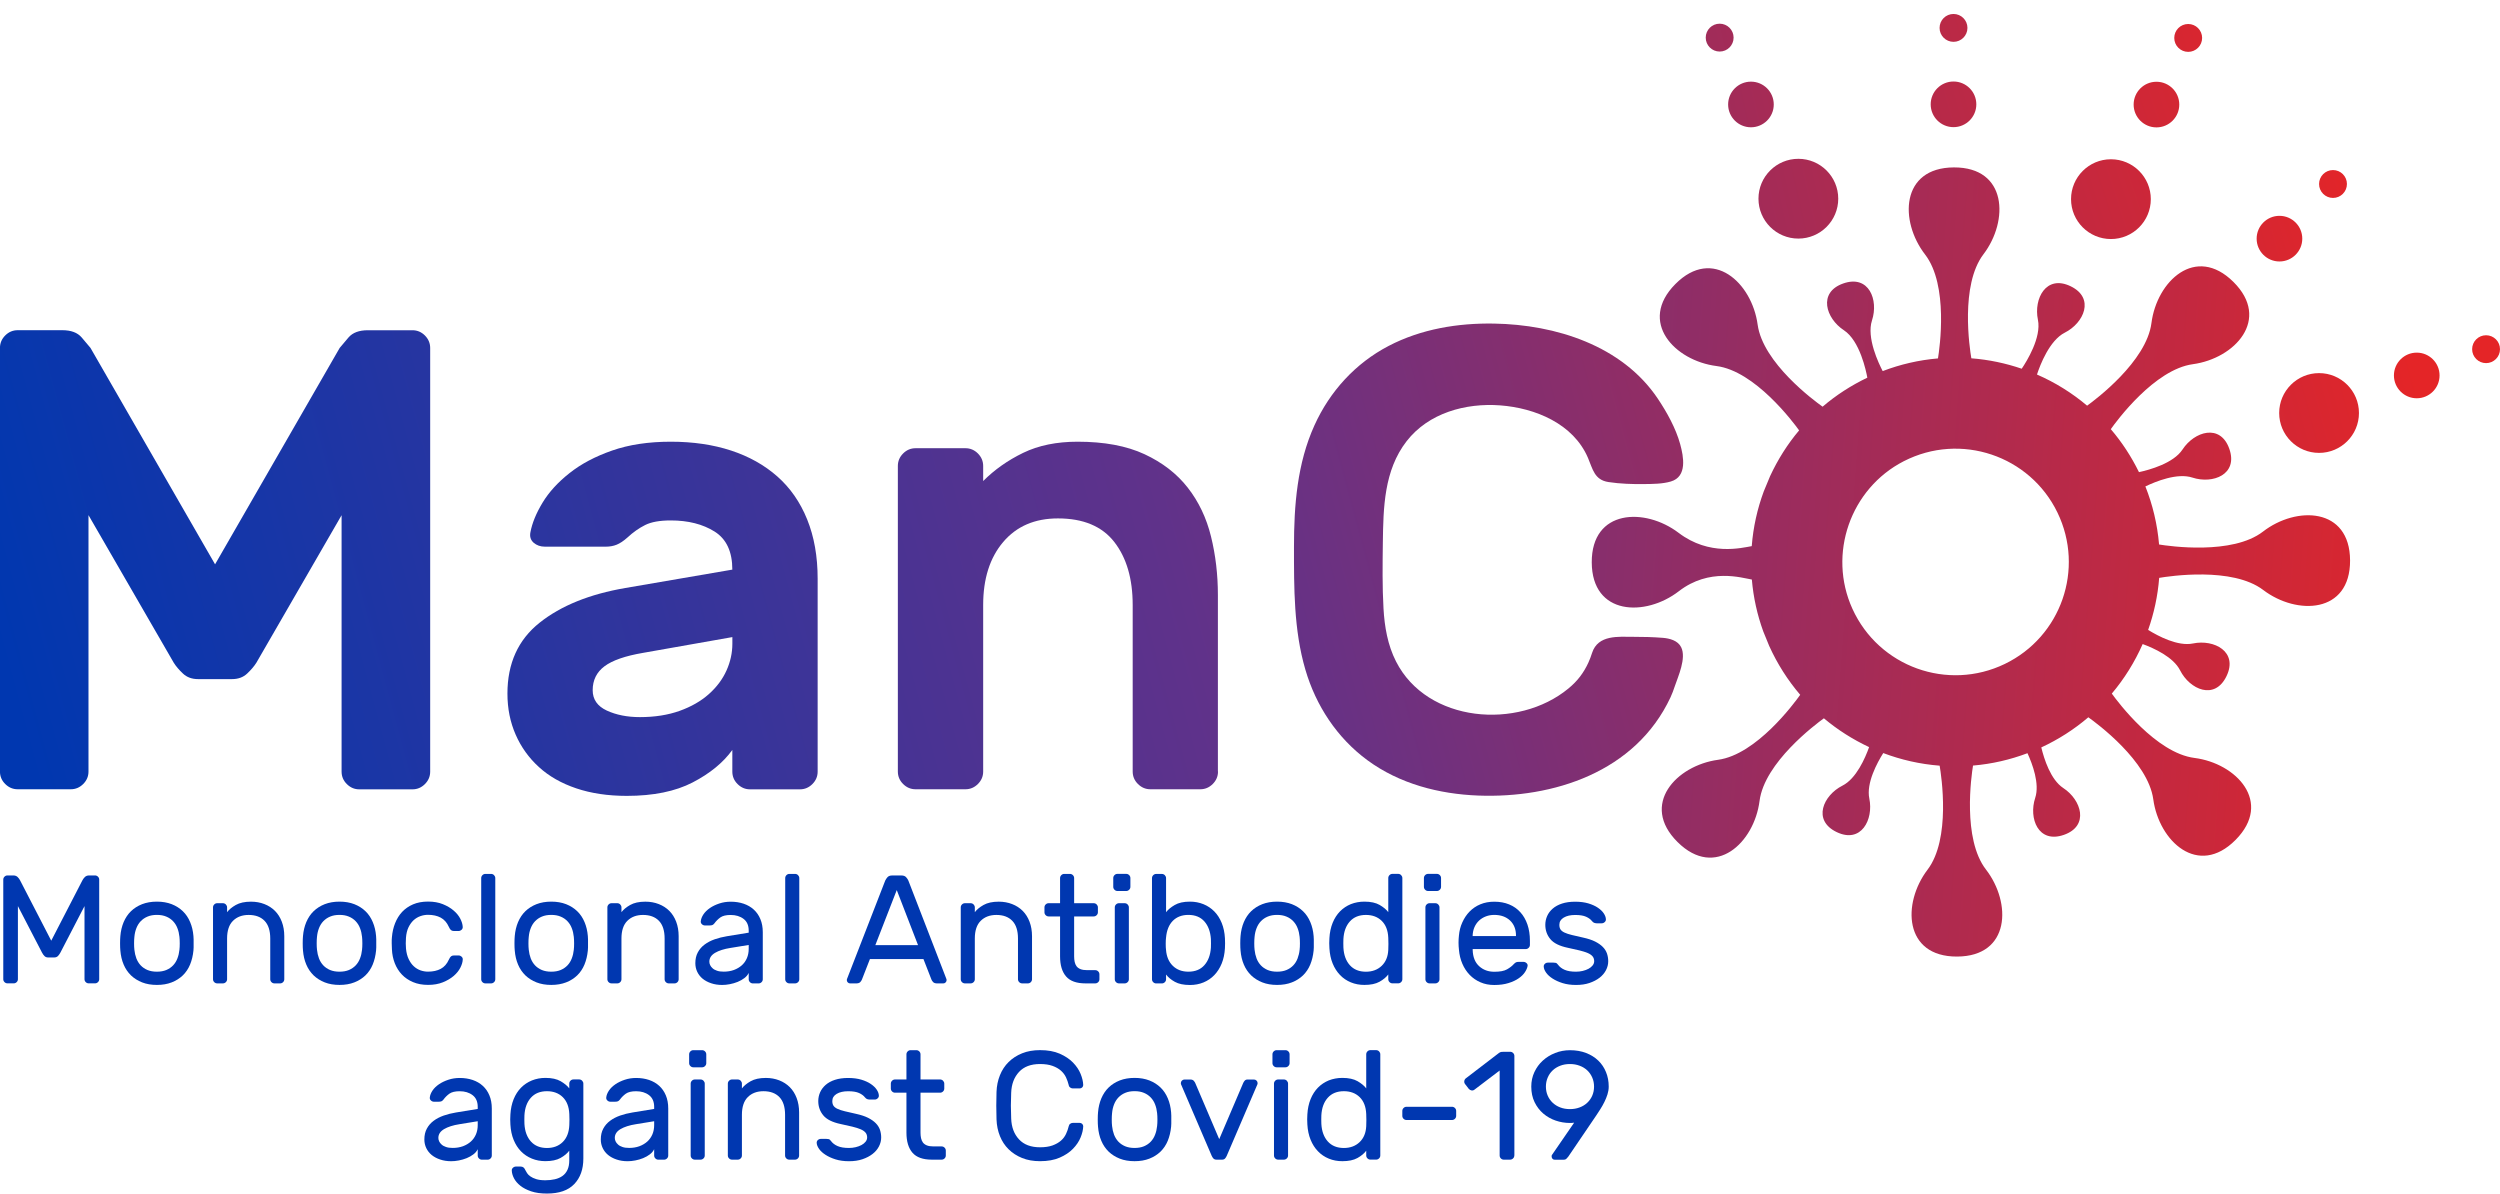 <?xml version="1.0" encoding="utf-8"?>
<!-- Generator: Adobe Illustrator 24.1.1, SVG Export Plug-In . SVG Version: 6.00 Build 0)  -->
<svg version="1.1" id="Calque_1" xmlns="http://www.w3.org/2000/svg" xmlns:xlink="http://www.w3.org/1999/xlink" x="0px" y="0px"
	 viewBox="0 0 717.67 342.64" style="enable-background:new 0 0 717.67 342.64;" xml:space="preserve">
<style type="text/css">
	.st0{fill:#0037B0;}
	.st1{fill:url(#SVGID_1_);}
	.st2{fill:url(#SVGID_2_);}
	.st3{fill:url(#SVGID_3_);}
	.st4{fill:url(#SVGID_4_);}
	.st5{fill:url(#SVGID_5_);}
	.st6{fill:url(#SVGID_6_);}
	.st7{fill:url(#SVGID_7_);}
	.st8{fill:url(#SVGID_8_);}
	.st9{fill:url(#SVGID_9_);}
	.st10{fill:url(#SVGID_10_);}
	.st11{fill:url(#SVGID_11_);}
	.st12{fill:url(#SVGID_12_);}
	.st13{fill:url(#SVGID_13_);}
	.st14{fill:url(#SVGID_14_);}
	.st15{fill:url(#SVGID_15_);}
	.st16{fill:url(#SVGID_16_);}
	.st17{fill:url(#SVGID_17_);}
	.st18{fill:url(#SVGID_18_);}
</style>
<g>
	<g>
		<path class="st0" d="M14.71,270.04l8.94-17.31c0.18-0.35,0.42-0.68,0.73-0.98c0.31-0.29,0.71-0.44,1.22-0.44h1.68
			c0.32,0,0.61,0.12,0.84,0.35c0.24,0.23,0.36,0.52,0.36,0.84v28.6c0,0.32-0.12,0.61-0.36,0.84c-0.23,0.23-0.52,0.35-0.84,0.35
			h-1.82c-0.32,0-0.61-0.12-0.84-0.35c-0.24-0.23-0.36-0.52-0.36-0.84v-20.99l-6.91,13.33c-0.24,0.44-0.49,0.79-0.75,1.04
			c-0.27,0.25-0.62,0.38-1.06,0.38h-1.68c-0.44,0-0.8-0.12-1.06-0.38c-0.27-0.25-0.52-0.6-0.75-1.04l-6.91-13.33v20.99
			c0,0.32-0.12,0.61-0.36,0.84c-0.23,0.23-0.52,0.35-0.84,0.35H2.14c-0.32,0-0.61-0.12-0.84-0.35c-0.24-0.23-0.36-0.52-0.36-0.84
			v-28.6c0-0.32,0.12-0.61,0.36-0.84c0.23-0.23,0.52-0.35,0.84-0.35h1.68c0.5,0,0.91,0.15,1.22,0.44c0.31,0.3,0.55,0.62,0.73,0.98
			L14.71,270.04z"/>
		<path class="st0" d="M45.04,258.83c1.59,0,3.01,0.25,4.25,0.73c1.24,0.49,2.3,1.16,3.19,2.02c0.89,0.85,1.59,1.9,2.1,3.12
			c0.52,1.22,0.83,2.56,0.95,4.01c0.03,0.27,0.05,0.58,0.05,0.95c0,0.37,0,0.75,0,1.15c0,0.4,0,0.78,0,1.16
			c0,0.36-0.02,0.67-0.05,0.9c-0.15,1.48-0.47,2.82-0.97,4.03c-0.5,1.21-1.2,2.24-2.08,3.1c-0.89,0.85-1.95,1.53-3.19,2.01
			c-1.24,0.49-2.66,0.73-4.25,0.73c-1.59,0-3.01-0.24-4.25-0.73c-1.24-0.49-2.3-1.16-3.19-2.01c-0.88-0.86-1.59-1.89-2.1-3.1
			c-0.52-1.21-0.83-2.56-0.95-4.03c-0.03-0.23-0.05-0.54-0.06-0.9c-0.02-0.37-0.02-0.75-0.02-1.16c0-0.4,0.01-0.78,0.02-1.15
			c0.01-0.37,0.04-0.69,0.06-0.95c0.12-1.45,0.44-2.79,0.95-4.01c0.52-1.22,1.22-2.27,2.1-3.12c0.89-0.86,1.95-1.53,3.19-2.02
			C42.03,259.08,43.45,258.83,45.04,258.83z M51.51,272.65c0.06-0.51,0.09-1.12,0.09-1.84s-0.03-1.35-0.09-1.88
			c-0.09-0.89-0.28-1.72-0.58-2.48c-0.29-0.77-0.71-1.43-1.24-1.99c-0.53-0.56-1.18-1.01-1.95-1.33c-0.77-0.33-1.67-0.49-2.7-0.49
			c-1.03,0-1.93,0.16-2.7,0.49c-0.77,0.32-1.41,0.77-1.95,1.33c-0.53,0.56-0.94,1.22-1.24,1.99c-0.3,0.77-0.49,1.59-0.57,2.48
			c-0.06,0.53-0.09,1.16-0.09,1.88s0.03,1.33,0.09,1.84c0.09,0.88,0.28,1.71,0.57,2.48c0.3,0.77,0.71,1.43,1.24,2
			c0.53,0.56,1.18,1,1.95,1.33c0.77,0.32,1.67,0.48,2.7,0.48c1.03,0,1.93-0.16,2.7-0.48c0.77-0.33,1.42-0.77,1.95-1.33
			c0.53-0.56,0.95-1.23,1.24-2C51.23,274.36,51.42,273.54,51.51,272.65z"/>
		<path class="st0" d="M81.61,281.11c0,0.32-0.12,0.61-0.35,0.84c-0.24,0.23-0.52,0.35-0.84,0.35h-1.64c-0.32,0-0.61-0.12-0.84-0.35
			c-0.24-0.23-0.36-0.52-0.36-0.84v-11.69c0-2.27-0.55-3.97-1.64-5.09c-1.09-1.12-2.61-1.68-4.56-1.68c-1.86,0-3.36,0.56-4.49,1.68
			c-1.14,1.12-1.7,2.82-1.7,5.09v11.69c0,0.32-0.12,0.61-0.36,0.84c-0.24,0.23-0.52,0.35-0.84,0.35h-1.64
			c-0.32,0-0.61-0.12-0.84-0.35c-0.24-0.23-0.36-0.52-0.36-0.84v-20.64c0-0.32,0.12-0.6,0.36-0.84c0.23-0.23,0.52-0.35,0.84-0.35
			h1.64c0.32,0,0.6,0.12,0.84,0.35c0.23,0.24,0.36,0.52,0.36,0.84v1.38c0.56-0.74,1.39-1.43,2.5-2.06c1.11-0.63,2.56-0.95,4.36-0.95
			c1.39,0,2.67,0.23,3.85,0.69c1.18,0.46,2.19,1.11,3.03,1.95c0.84,0.84,1.5,1.88,1.97,3.12c0.47,1.24,0.71,2.63,0.71,4.16V281.11z"
			/>
		<path class="st0" d="M97.47,258.83c1.59,0,3.01,0.25,4.25,0.73c1.24,0.49,2.3,1.16,3.19,2.02c0.89,0.85,1.59,1.9,2.1,3.12
			c0.52,1.22,0.83,2.56,0.95,4.01c0.03,0.27,0.05,0.58,0.05,0.95c0,0.37,0,0.75,0,1.15c0,0.4,0,0.78,0,1.16
			c0,0.36-0.02,0.67-0.05,0.9c-0.15,1.48-0.47,2.82-0.97,4.03c-0.5,1.21-1.2,2.24-2.08,3.1c-0.89,0.85-1.95,1.53-3.19,2.01
			c-1.24,0.49-2.66,0.73-4.25,0.73c-1.59,0-3.01-0.24-4.25-0.73c-1.24-0.49-2.3-1.16-3.19-2.01c-0.88-0.86-1.59-1.89-2.1-3.1
			c-0.52-1.21-0.83-2.56-0.95-4.03c-0.03-0.23-0.05-0.54-0.06-0.9c-0.02-0.37-0.02-0.75-0.02-1.16c0-0.4,0.01-0.78,0.02-1.15
			c0.01-0.37,0.04-0.69,0.06-0.95c0.12-1.45,0.44-2.79,0.95-4.01c0.52-1.22,1.22-2.27,2.1-3.12c0.89-0.86,1.95-1.53,3.19-2.02
			C94.45,259.08,95.87,258.83,97.47,258.83z M103.93,272.65c0.06-0.51,0.09-1.12,0.09-1.84s-0.03-1.35-0.09-1.88
			c-0.09-0.89-0.28-1.72-0.58-2.48c-0.29-0.77-0.71-1.43-1.24-1.99c-0.53-0.56-1.18-1.01-1.95-1.33c-0.77-0.33-1.67-0.49-2.7-0.49
			c-1.03,0-1.93,0.16-2.7,0.49c-0.77,0.32-1.41,0.77-1.95,1.33c-0.53,0.56-0.94,1.22-1.24,1.99c-0.3,0.77-0.49,1.59-0.57,2.48
			c-0.06,0.53-0.09,1.16-0.09,1.88s0.03,1.33,0.09,1.84c0.09,0.88,0.28,1.71,0.57,2.48s0.71,1.43,1.24,2c0.53,0.56,1.18,1,1.95,1.33
			c0.77,0.32,1.67,0.48,2.7,0.48c1.03,0,1.93-0.16,2.7-0.48c0.77-0.33,1.42-0.77,1.95-1.33c0.53-0.56,0.95-1.23,1.24-2
			C103.65,274.36,103.84,273.54,103.93,272.65z"/>
		<path class="st0" d="M116.55,272.34c0.12,1.19,0.38,2.19,0.78,3.01c0.4,0.83,0.88,1.51,1.46,2.04c0.57,0.53,1.22,0.92,1.92,1.17
			c0.71,0.25,1.43,0.37,2.17,0.37c1.42,0,2.63-0.27,3.63-0.8c1-0.53,1.79-1.41,2.35-2.66c0.21-0.47,0.42-0.78,0.64-0.95
			c0.22-0.16,0.49-0.24,0.82-0.24h1.33c0.32,0,0.61,0.12,0.86,0.35c0.25,0.23,0.36,0.52,0.33,0.84c-0.03,0.71-0.26,1.49-0.69,2.33
			c-0.43,0.84-1.06,1.62-1.9,2.35c-0.84,0.72-1.87,1.33-3.1,1.83c-1.23,0.5-2.65,0.75-4.27,0.75c-1.62,0-3.06-0.27-4.32-0.8
			c-1.25-0.53-2.32-1.25-3.19-2.17c-0.87-0.91-1.55-2-2.04-3.24c-0.48-1.24-0.76-2.56-0.82-3.98c-0.03-0.47-0.05-1.06-0.06-1.75
			c-0.02-0.69,0.01-1.29,0.06-1.79c0.12-1.42,0.42-2.75,0.91-3.98c0.49-1.24,1.16-2.32,2.01-3.24c0.86-0.91,1.91-1.64,3.14-2.17
			c1.24-0.53,2.67-0.8,4.3-0.8c1.62,0,3.05,0.25,4.27,0.75c1.23,0.5,2.26,1.11,3.1,1.84c0.84,0.72,1.47,1.5,1.9,2.34
			c0.43,0.85,0.66,1.62,0.69,2.33c0.03,0.32-0.08,0.61-0.33,0.84c-0.25,0.23-0.54,0.35-0.86,0.35h-1.33c-0.32,0-0.6-0.08-0.82-0.24
			c-0.22-0.16-0.44-0.48-0.64-0.95c-0.56-1.24-1.34-2.12-2.35-2.66c-1-0.53-2.21-0.8-3.63-0.8c-0.74,0-1.47,0.12-2.19,0.38
			c-0.72,0.25-1.37,0.64-1.95,1.17c-0.57,0.53-1.06,1.21-1.46,2.03c-0.4,0.83-0.64,1.83-0.73,3.01
			C116.46,270.34,116.46,271.37,116.55,272.34z"/>
		<path class="st0" d="M142.18,281.11c0,0.32-0.12,0.61-0.36,0.84c-0.24,0.23-0.52,0.35-0.84,0.35h-1.64
			c-0.32,0-0.61-0.12-0.84-0.35c-0.24-0.23-0.36-0.52-0.36-0.84v-29.04c0-0.33,0.12-0.61,0.36-0.85c0.23-0.23,0.52-0.35,0.84-0.35
			h1.64c0.32,0,0.6,0.12,0.84,0.35c0.23,0.24,0.36,0.52,0.36,0.85V281.11z"/>
		<path class="st0" d="M158.26,258.83c1.59,0,3.01,0.25,4.25,0.73c1.24,0.49,2.3,1.16,3.19,2.02c0.89,0.85,1.59,1.9,2.1,3.12
			c0.52,1.22,0.83,2.56,0.95,4.01c0.03,0.27,0.05,0.58,0.05,0.95c0,0.37,0,0.75,0,1.15c0,0.4,0,0.78,0,1.16
			c0,0.36-0.02,0.67-0.05,0.9c-0.15,1.48-0.47,2.82-0.97,4.03c-0.5,1.21-1.2,2.24-2.08,3.1c-0.89,0.85-1.95,1.53-3.19,2.01
			s-2.66,0.73-4.25,0.73s-3.01-0.24-4.25-0.73c-1.24-0.49-2.3-1.16-3.19-2.01c-0.88-0.86-1.59-1.89-2.1-3.1
			c-0.52-1.21-0.83-2.56-0.95-4.03c-0.03-0.23-0.05-0.54-0.06-0.9c-0.02-0.37-0.02-0.75-0.02-1.16c0-0.4,0.01-0.78,0.02-1.15
			c0.01-0.37,0.04-0.69,0.06-0.95c0.12-1.45,0.44-2.79,0.95-4.01c0.52-1.22,1.22-2.27,2.1-3.12c0.89-0.86,1.95-1.53,3.19-2.02
			C155.24,259.08,156.66,258.83,158.26,258.83z M164.72,272.65c0.06-0.51,0.09-1.12,0.09-1.84s-0.03-1.35-0.09-1.88
			c-0.09-0.89-0.28-1.72-0.58-2.48c-0.29-0.77-0.71-1.43-1.24-1.99c-0.53-0.56-1.18-1.01-1.95-1.33c-0.77-0.33-1.67-0.49-2.7-0.49
			c-1.03,0-1.93,0.16-2.7,0.49c-0.77,0.32-1.41,0.77-1.95,1.33c-0.53,0.56-0.94,1.22-1.24,1.99c-0.3,0.77-0.49,1.59-0.57,2.48
			c-0.06,0.53-0.09,1.16-0.09,1.88s0.03,1.33,0.09,1.84c0.09,0.88,0.28,1.71,0.57,2.48c0.3,0.77,0.71,1.43,1.24,2
			c0.53,0.56,1.18,1,1.95,1.33c0.77,0.32,1.67,0.48,2.7,0.48c1.03,0,1.93-0.16,2.7-0.48c0.77-0.33,1.42-0.77,1.95-1.33
			c0.53-0.56,0.95-1.23,1.24-2C164.44,274.36,164.63,273.54,164.72,272.65z"/>
		<path class="st0" d="M194.82,281.11c0,0.32-0.12,0.61-0.35,0.84c-0.24,0.23-0.52,0.35-0.84,0.35h-1.64
			c-0.32,0-0.61-0.12-0.84-0.35c-0.24-0.23-0.36-0.52-0.36-0.84v-11.69c0-2.27-0.55-3.97-1.64-5.09c-1.09-1.12-2.61-1.68-4.56-1.68
			c-1.86,0-3.36,0.56-4.49,1.68c-1.14,1.12-1.7,2.82-1.7,5.09v11.69c0,0.32-0.12,0.61-0.36,0.84c-0.24,0.23-0.52,0.35-0.84,0.35
			h-1.64c-0.32,0-0.61-0.12-0.84-0.35c-0.24-0.23-0.36-0.52-0.36-0.84v-20.64c0-0.32,0.12-0.6,0.36-0.84
			c0.23-0.23,0.52-0.35,0.84-0.35h1.64c0.32,0,0.6,0.12,0.84,0.35c0.23,0.24,0.36,0.52,0.36,0.84v1.38c0.56-0.74,1.39-1.43,2.5-2.06
			c1.11-0.63,2.56-0.95,4.36-0.95c1.39,0,2.67,0.23,3.85,0.69c1.18,0.46,2.19,1.11,3.03,1.95c0.84,0.84,1.5,1.88,1.97,3.12
			c0.47,1.24,0.71,2.63,0.71,4.16V281.11z"/>
		<path class="st0" d="M199.61,276.5c0-1.18,0.23-2.21,0.71-3.1c0.47-0.88,1.12-1.64,1.95-2.25c0.82-0.62,1.79-1.12,2.9-1.51
			c1.11-0.38,2.28-0.68,3.52-0.88l6.24-1.02v-0.57c0-1.51-0.49-2.64-1.48-3.39c-0.99-0.75-2.22-1.12-3.7-1.12
			c-1.3,0-2.28,0.23-2.95,0.7c-0.66,0.48-1.23,1.04-1.7,1.69c-0.18,0.23-0.37,0.4-0.57,0.49c-0.21,0.09-0.49,0.13-0.84,0.13h-1.33
			c-0.33,0-0.61-0.12-0.86-0.35c-0.25-0.23-0.36-0.52-0.33-0.84c0.06-0.65,0.32-1.32,0.77-2c0.46-0.68,1.08-1.28,1.86-1.82
			c0.78-0.53,1.68-0.96,2.7-1.3c1.02-0.34,2.1-0.51,3.26-0.51c1.33,0,2.56,0.19,3.7,0.57c1.14,0.39,2.11,0.95,2.92,1.69
			c0.81,0.74,1.45,1.65,1.9,2.74c0.46,1.09,0.69,2.35,0.69,3.76v13.51c0,0.32-0.12,0.61-0.36,0.84c-0.24,0.23-0.52,0.35-0.84,0.35
			h-1.64c-0.32,0-0.61-0.12-0.84-0.35c-0.24-0.23-0.36-0.52-0.36-0.84v-1.82c-0.27,0.56-0.68,1.06-1.24,1.48
			c-0.56,0.43-1.2,0.79-1.93,1.09c-0.72,0.29-1.48,0.51-2.26,0.66s-1.51,0.22-2.19,0.22c-1.15,0-2.21-0.16-3.17-0.49
			c-0.96-0.32-1.77-0.76-2.43-1.3c-0.66-0.55-1.18-1.2-1.55-1.97C199.79,278.21,199.61,277.39,199.61,276.5z M207.76,278.93
			c1.06,0,2.04-0.16,2.92-0.48c0.88-0.33,1.64-0.78,2.28-1.35c0.63-0.57,1.12-1.26,1.46-2.06c0.34-0.8,0.51-1.69,0.51-2.66v-1.11
			l-5.23,0.85c-1.86,0.29-3.34,0.77-4.43,1.41c-1.09,0.65-1.64,1.49-1.64,2.53c0,0.32,0.07,0.65,0.22,0.97
			c0.15,0.33,0.38,0.64,0.71,0.93c0.32,0.3,0.75,0.53,1.26,0.7C206.34,278.85,206.99,278.93,207.76,278.93z"/>
		<path class="st0" d="M229.45,281.11c0,0.32-0.12,0.61-0.36,0.84c-0.24,0.23-0.52,0.35-0.84,0.35h-1.64
			c-0.32,0-0.61-0.12-0.84-0.35c-0.24-0.23-0.36-0.52-0.36-0.84v-29.04c0-0.33,0.12-0.61,0.36-0.85c0.23-0.23,0.52-0.35,0.84-0.35
			h1.64c0.32,0,0.6,0.12,0.84,0.35c0.23,0.24,0.36,0.52,0.36,0.85V281.11z"/>
		<path class="st0" d="M265.09,275.31h-15.36l-2.3,5.89c-0.09,0.23-0.25,0.48-0.48,0.73c-0.24,0.25-0.65,0.38-1.24,0.38h-1.64
			c-0.27,0-0.49-0.09-0.69-0.28c-0.19-0.19-0.29-0.42-0.29-0.69c0-0.15,0.06-0.36,0.18-0.62l10.85-27.94
			c0.15-0.32,0.37-0.65,0.66-0.98c0.3-0.32,0.74-0.48,1.33-0.48h2.66c0.59,0,1.03,0.16,1.33,0.48c0.3,0.33,0.52,0.65,0.66,0.98
			l10.8,27.94c0.12,0.27,0.18,0.48,0.18,0.62c0,0.27-0.1,0.49-0.29,0.69c-0.19,0.19-0.42,0.28-0.69,0.28h-1.64
			c-0.59,0-1-0.12-1.24-0.38c-0.24-0.25-0.4-0.49-0.49-0.73L265.09,275.31z M251.28,271.32h12.26l-6.11-15.81L251.28,271.32z"/>
		<path class="st0" d="M296.26,281.11c0,0.32-0.12,0.61-0.35,0.84c-0.24,0.23-0.52,0.35-0.84,0.35h-1.64
			c-0.32,0-0.61-0.12-0.84-0.35c-0.24-0.23-0.36-0.52-0.36-0.84v-11.69c0-2.27-0.55-3.97-1.64-5.09c-1.09-1.12-2.61-1.68-4.56-1.68
			c-1.86,0-3.36,0.56-4.49,1.68c-1.14,1.12-1.7,2.82-1.7,5.09v11.69c0,0.32-0.12,0.61-0.36,0.84c-0.24,0.23-0.52,0.35-0.84,0.35H277
			c-0.32,0-0.61-0.12-0.84-0.35c-0.24-0.23-0.36-0.52-0.36-0.84v-20.64c0-0.32,0.12-0.6,0.36-0.84c0.23-0.23,0.52-0.35,0.84-0.35
			h1.64c0.32,0,0.6,0.12,0.84,0.35c0.23,0.24,0.36,0.52,0.36,0.84v1.38c0.56-0.74,1.39-1.43,2.5-2.06c1.11-0.63,2.56-0.95,4.36-0.95
			c1.39,0,2.67,0.23,3.85,0.69c1.18,0.46,2.19,1.11,3.03,1.95c0.84,0.84,1.5,1.88,1.97,3.12c0.47,1.24,0.71,2.63,0.71,4.16V281.11z"
			/>
		<path class="st0" d="M308.35,274.55c0,0.56,0.05,1.08,0.15,1.57c0.1,0.49,0.29,0.91,0.55,1.27c0.27,0.35,0.64,0.62,1.13,0.82
			c0.49,0.19,1.11,0.29,1.88,0.29h2.35c0.32,0,0.61,0.12,0.84,0.35c0.24,0.23,0.36,0.52,0.36,0.84v1.42c0,0.32-0.12,0.61-0.36,0.84
			c-0.23,0.23-0.52,0.35-0.84,0.35h-2.79c-2.57,0-4.43-0.66-5.58-1.99c-1.15-1.33-1.73-3.25-1.73-5.76v-11.47h-3.28
			c-0.32,0-0.61-0.12-0.84-0.35c-0.24-0.23-0.36-0.52-0.36-0.84v-1.42c0-0.32,0.12-0.6,0.36-0.84c0.23-0.23,0.52-0.35,0.84-0.35
			h3.28v-7.21c0-0.33,0.12-0.61,0.36-0.85c0.23-0.23,0.52-0.35,0.84-0.35h1.64c0.32,0,0.61,0.12,0.84,0.35
			c0.24,0.24,0.36,0.52,0.36,0.85v7.21h5.62c0.32,0,0.6,0.12,0.84,0.35c0.23,0.24,0.36,0.52,0.36,0.84v1.42
			c0,0.32-0.12,0.61-0.36,0.84c-0.24,0.23-0.52,0.35-0.84,0.35h-5.62V274.55z"/>
		<path class="st0" d="M324.5,254.58c0,0.33-0.12,0.61-0.36,0.84c-0.23,0.24-0.52,0.36-0.84,0.36h-2.52c-0.32,0-0.61-0.12-0.84-0.36
			c-0.24-0.23-0.36-0.51-0.36-0.84v-2.52c0-0.33,0.12-0.61,0.36-0.85c0.23-0.23,0.52-0.35,0.84-0.35h2.52
			c0.32,0,0.61,0.12,0.84,0.35c0.24,0.24,0.36,0.52,0.36,0.85V254.58z M324.06,281.11c0,0.32-0.12,0.61-0.36,0.84
			c-0.24,0.23-0.52,0.35-0.84,0.35h-1.64c-0.32,0-0.61-0.12-0.84-0.35c-0.24-0.23-0.36-0.52-0.36-0.84v-20.64
			c0-0.32,0.12-0.6,0.36-0.84c0.23-0.23,0.52-0.35,0.84-0.35h1.64c0.32,0,0.6,0.12,0.84,0.35c0.23,0.24,0.36,0.52,0.36,0.84V281.11z
			"/>
		<path class="st0" d="M341.6,258.83c1.39,0,2.68,0.25,3.87,0.73c1.2,0.49,2.24,1.19,3.12,2.08c0.89,0.9,1.59,2,2.12,3.3
			c0.53,1.3,0.84,2.76,0.93,4.39c0.03,0.44,0.04,0.92,0.04,1.44c0,0.52-0.01,0.99-0.04,1.44c-0.09,1.62-0.4,3.08-0.93,4.39
			c-0.53,1.3-1.24,2.4-2.12,3.32s-1.93,1.62-3.12,2.11s-2.49,0.73-3.87,0.73c-1.8,0-3.25-0.3-4.34-0.91
			c-1.09-0.61-1.93-1.3-2.52-2.1v1.37c0,0.32-0.12,0.61-0.36,0.84c-0.24,0.23-0.52,0.35-0.84,0.35h-1.64
			c-0.32,0-0.61-0.12-0.84-0.35c-0.24-0.23-0.36-0.52-0.36-0.84v-29.04c0-0.33,0.12-0.61,0.36-0.85c0.23-0.23,0.52-0.35,0.84-0.35
			h1.64c0.32,0,0.6,0.12,0.84,0.35c0.23,0.24,0.36,0.52,0.36,0.85v9.78c0.56-0.74,1.39-1.43,2.48-2.06
			C338.3,259.16,339.76,258.83,341.6,258.83z M334.73,272.7c0.15,1.91,0.8,3.44,1.95,4.56c1.15,1.12,2.64,1.68,4.47,1.68
			c1.95,0,3.48-0.62,4.58-1.86c1.11-1.24,1.74-2.92,1.88-5.05c0.03-0.82,0.03-1.65,0-2.48c-0.15-2.12-0.78-3.81-1.88-5.05
			c-1.11-1.24-2.63-1.86-4.58-1.86c-1.86,0-3.35,0.57-4.47,1.7c-1.12,1.14-1.77,2.75-1.95,4.85c-0.06,0.44-0.09,1.03-0.09,1.75
			S334.67,272.25,334.73,272.7z"/>
		<path class="st0" d="M366.61,258.83c1.59,0,3.01,0.25,4.25,0.73c1.24,0.49,2.3,1.16,3.19,2.02c0.89,0.85,1.59,1.9,2.1,3.12
			c0.52,1.22,0.83,2.56,0.95,4.01c0.03,0.27,0.05,0.58,0.05,0.95c0,0.37,0,0.75,0,1.15c0,0.4,0,0.78,0,1.16
			c0,0.36-0.02,0.67-0.05,0.9c-0.15,1.48-0.47,2.82-0.97,4.03c-0.5,1.21-1.2,2.24-2.08,3.1c-0.89,0.85-1.95,1.53-3.19,2.01
			c-1.24,0.49-2.66,0.73-4.25,0.73s-3.01-0.24-4.25-0.73c-1.24-0.49-2.3-1.16-3.19-2.01c-0.88-0.86-1.59-1.89-2.1-3.1
			c-0.52-1.21-0.83-2.56-0.95-4.03c-0.03-0.23-0.05-0.54-0.06-0.9c-0.02-0.37-0.02-0.75-0.02-1.16c0-0.4,0.01-0.78,0.02-1.15
			c0.01-0.37,0.04-0.69,0.06-0.95c0.12-1.45,0.44-2.79,0.95-4.01c0.52-1.22,1.22-2.27,2.1-3.12c0.89-0.86,1.95-1.53,3.19-2.02
			C363.6,259.08,365.02,258.83,366.61,258.83z M373.08,272.65c0.06-0.51,0.09-1.12,0.09-1.84s-0.03-1.35-0.09-1.88
			c-0.09-0.89-0.28-1.72-0.58-2.48c-0.29-0.77-0.71-1.43-1.24-1.99c-0.53-0.56-1.18-1.01-1.95-1.33c-0.77-0.33-1.67-0.49-2.7-0.49
			c-1.03,0-1.93,0.16-2.7,0.49c-0.77,0.32-1.41,0.77-1.95,1.33c-0.53,0.56-0.94,1.22-1.24,1.99c-0.3,0.77-0.49,1.59-0.57,2.48
			c-0.06,0.53-0.09,1.16-0.09,1.88s0.03,1.33,0.09,1.84c0.09,0.88,0.28,1.71,0.57,2.48s0.71,1.43,1.24,2c0.53,0.56,1.18,1,1.95,1.33
			c0.77,0.32,1.67,0.48,2.7,0.48c1.03,0,1.93-0.16,2.7-0.48c0.77-0.33,1.42-0.77,1.95-1.33c0.53-0.56,0.95-1.23,1.24-2
			C372.79,274.36,372.99,273.54,373.08,272.65z"/>
		<path class="st0" d="M391.67,258.83c1.83,0,3.29,0.32,4.38,0.95c1.09,0.64,1.92,1.32,2.48,2.06v-9.78c0-0.33,0.12-0.61,0.36-0.85
			c0.23-0.23,0.52-0.35,0.84-0.35h1.64c0.32,0,0.6,0.12,0.84,0.35c0.23,0.24,0.36,0.52,0.36,0.85v29.04c0,0.32-0.12,0.61-0.36,0.84
			c-0.24,0.23-0.52,0.35-0.84,0.35h-1.64c-0.32,0-0.61-0.12-0.84-0.35c-0.24-0.23-0.36-0.52-0.36-0.84v-1.37
			c-0.59,0.8-1.43,1.49-2.52,2.1c-1.09,0.61-2.54,0.91-4.34,0.91c-1.39,0-2.68-0.24-3.87-0.73s-2.24-1.19-3.12-2.11
			s-1.59-2.02-2.12-3.32c-0.53-1.3-0.84-2.76-0.93-4.39c-0.03-0.44-0.05-0.92-0.05-1.44c0-0.52,0.02-0.99,0.05-1.44
			c0.09-1.62,0.4-3.08,0.93-4.39c0.53-1.3,1.24-2.4,2.12-3.3c0.89-0.9,1.93-1.59,3.12-2.08
			C388.99,259.08,390.28,258.83,391.67,258.83z M398.53,272.7c0.03-0.44,0.04-1.03,0.04-1.75s-0.01-1.31-0.04-1.75
			c-0.09-2.1-0.72-3.71-1.88-4.85c-1.17-1.14-2.68-1.7-4.54-1.7c-1.95,0-3.48,0.62-4.6,1.86c-1.12,1.24-1.74,2.92-1.86,5.05
			c-0.03,0.83-0.03,1.66,0,2.48c0.12,2.12,0.74,3.81,1.86,5.05c1.12,1.24,2.66,1.86,4.6,1.86c1.83,0,3.34-0.56,4.52-1.68
			C397.81,276.14,398.44,274.61,398.53,272.7z"/>
		<path class="st0" d="M413.68,254.58c0,0.33-0.12,0.61-0.36,0.84c-0.23,0.24-0.52,0.36-0.84,0.36h-2.52
			c-0.32,0-0.61-0.12-0.84-0.36c-0.24-0.23-0.36-0.51-0.36-0.84v-2.52c0-0.33,0.12-0.61,0.36-0.85c0.23-0.23,0.52-0.35,0.84-0.35
			h2.52c0.32,0,0.61,0.12,0.84,0.35c0.24,0.24,0.36,0.52,0.36,0.85V254.58z M413.23,281.11c0,0.32-0.12,0.61-0.36,0.84
			c-0.24,0.23-0.52,0.35-0.84,0.35h-1.64c-0.32,0-0.61-0.12-0.84-0.35c-0.24-0.23-0.36-0.52-0.36-0.84v-20.64
			c0-0.32,0.12-0.6,0.36-0.84c0.23-0.23,0.52-0.35,0.84-0.35h1.64c0.32,0,0.6,0.12,0.84,0.35c0.23,0.24,0.36,0.52,0.36,0.84V281.11z
			"/>
		<path class="st0" d="M418.81,268.58c0.12-1.36,0.44-2.63,0.98-3.8c0.53-1.18,1.22-2.22,2.08-3.1c0.86-0.88,1.88-1.58,3.08-2.08
			c1.2-0.5,2.53-0.75,4.01-0.75c1.59,0,3.02,0.26,4.27,0.78c1.25,0.51,2.32,1.26,3.21,2.24c0.89,0.97,1.56,2.16,2.04,3.54
			c0.47,1.39,0.71,2.94,0.71,4.65v1.19c0,0.33-0.12,0.61-0.36,0.84c-0.24,0.24-0.52,0.36-0.84,0.36h-15.23v0.27
			c0.06,2.01,0.67,3.55,1.84,4.63c1.16,1.07,2.62,1.61,4.36,1.61c1.62,0,2.84-0.22,3.65-0.69c0.81-0.46,1.47-0.96,1.97-1.53
			c0.23-0.23,0.44-0.4,0.62-0.49c0.18-0.09,0.44-0.13,0.8-0.13h1.33c0.32,0,0.62,0.12,0.88,0.35c0.27,0.23,0.37,0.52,0.31,0.84
			c-0.09,0.53-0.34,1.12-0.75,1.75c-0.41,0.64-1.01,1.23-1.79,1.77c-0.78,0.55-1.75,1.01-2.92,1.37c-1.17,0.37-2.53,0.56-4.1,0.56
			c-1.48,0-2.8-0.26-3.98-0.78c-1.18-0.51-2.21-1.22-3.08-2.12c-0.87-0.9-1.57-1.96-2.1-3.19c-0.53-1.22-0.86-2.56-0.98-4
			C418.66,271.29,418.66,269.93,418.81,268.58z M422.75,268.71h12.44v-0.14c0-1.8-0.57-3.24-1.7-4.32
			c-1.14-1.07-2.65-1.61-4.54-1.61c-0.86,0-1.65,0.14-2.39,0.42c-0.74,0.28-1.39,0.68-1.95,1.19c-0.56,0.52-1,1.15-1.33,1.88
			c-0.32,0.74-0.5,1.55-0.53,2.43V268.71z"/>
		<path class="st0" d="M457.64,275.93c0-0.56-0.16-1.03-0.47-1.4c-0.31-0.36-0.78-0.69-1.39-0.95c-0.62-0.27-1.41-0.51-2.37-0.75
			c-0.96-0.23-2.08-0.49-3.34-0.75c-2.39-0.5-4.06-1.33-5.02-2.5c-0.96-1.16-1.44-2.53-1.44-4.1c0-0.88,0.18-1.72,0.53-2.52
			s0.89-1.51,1.59-2.12c0.71-0.62,1.6-1.11,2.68-1.46c1.07-0.35,2.34-0.53,3.78-0.53s2.71,0.17,3.79,0.49
			c1.08,0.33,1.99,0.74,2.72,1.24c0.74,0.5,1.3,1.04,1.68,1.61c0.39,0.58,0.59,1.13,0.62,1.66c0.03,0.33-0.08,0.61-0.33,0.84
			c-0.25,0.24-0.54,0.36-0.86,0.36h-1.46c-0.18,0-0.39-0.04-0.64-0.11c-0.25-0.07-0.48-0.25-0.69-0.51c-0.38-0.5-0.95-0.92-1.7-1.26
			s-1.79-0.51-3.12-0.51c-1.36,0-2.46,0.25-3.3,0.75c-0.84,0.5-1.26,1.19-1.26,2.08c0,0.56,0.12,1.01,0.35,1.35
			c0.24,0.34,0.62,0.64,1.15,0.88c0.53,0.25,1.23,0.48,2.1,0.69c0.87,0.21,1.95,0.46,3.26,0.75c1.36,0.3,2.49,0.67,3.41,1.13
			c0.91,0.46,1.65,0.98,2.21,1.55c0.56,0.57,0.96,1.21,1.2,1.9c0.23,0.7,0.35,1.43,0.35,2.19c0,0.88-0.21,1.74-0.64,2.57
			c-0.43,0.83-1.04,1.55-1.84,2.17s-1.76,1.12-2.9,1.51s-2.43,0.57-3.87,0.57s-2.73-0.18-3.85-0.53c-1.12-0.35-2.08-0.79-2.88-1.31
			c-0.8-0.51-1.41-1.07-1.84-1.68c-0.43-0.61-0.66-1.17-0.69-1.7c-0.03-0.32,0.07-0.61,0.31-0.84c0.24-0.23,0.53-0.35,0.89-0.35
			h1.59c0.18,0,0.38,0.02,0.62,0.06c0.23,0.04,0.46,0.22,0.66,0.51c0.47,0.65,1.12,1.15,1.95,1.5c0.83,0.36,1.91,0.53,3.23,0.53
			c0.65,0,1.29-0.07,1.93-0.22c0.63-0.15,1.2-0.36,1.68-0.62c0.49-0.27,0.88-0.58,1.17-0.95
			C457.49,276.77,457.64,276.37,457.64,275.93z"/>
		<path class="st0" d="M121.82,327.1c0-1.18,0.23-2.21,0.71-3.1c0.47-0.88,1.12-1.64,1.95-2.25c0.82-0.62,1.79-1.12,2.9-1.51
			c1.11-0.38,2.28-0.68,3.52-0.88l6.24-1.02v-0.57c0-1.51-0.49-2.64-1.48-3.39c-0.99-0.75-2.22-1.12-3.7-1.12
			c-1.3,0-2.28,0.23-2.95,0.7c-0.66,0.48-1.23,1.04-1.7,1.69c-0.18,0.23-0.37,0.4-0.57,0.49c-0.21,0.09-0.49,0.13-0.84,0.13h-1.33
			c-0.33,0-0.61-0.12-0.86-0.35s-0.36-0.52-0.33-0.84c0.06-0.65,0.32-1.32,0.77-2s1.08-1.28,1.86-1.82c0.78-0.53,1.68-0.96,2.7-1.3
			c1.02-0.34,2.1-0.51,3.26-0.51c1.33,0,2.56,0.19,3.7,0.57c1.14,0.39,2.11,0.95,2.92,1.69c0.81,0.74,1.45,1.65,1.9,2.74
			c0.46,1.09,0.69,2.35,0.69,3.76v13.51c0,0.32-0.12,0.61-0.36,0.84c-0.24,0.23-0.52,0.35-0.84,0.35h-1.64
			c-0.32,0-0.61-0.12-0.84-0.35c-0.24-0.23-0.36-0.52-0.36-0.84v-1.82c-0.27,0.56-0.68,1.06-1.24,1.48
			c-0.56,0.43-1.2,0.79-1.93,1.09c-0.72,0.29-1.48,0.51-2.26,0.66c-0.78,0.15-1.51,0.22-2.19,0.22c-1.15,0-2.21-0.16-3.17-0.49
			c-0.96-0.32-1.77-0.76-2.43-1.3c-0.66-0.55-1.18-1.2-1.55-1.97C122,328.81,121.82,327.99,121.82,327.1z M129.97,329.53
			c1.06,0,2.04-0.16,2.92-0.48c0.88-0.33,1.64-0.78,2.28-1.35c0.63-0.57,1.12-1.26,1.46-2.06s0.51-1.69,0.51-2.66v-1.11l-5.23,0.85
			c-1.86,0.29-3.34,0.77-4.43,1.41c-1.09,0.65-1.64,1.49-1.64,2.53c0,0.32,0.07,0.65,0.22,0.97c0.15,0.33,0.38,0.64,0.71,0.93
			c0.32,0.3,0.75,0.53,1.26,0.7C128.55,329.45,129.2,329.53,129.97,329.53z"/>
		<path class="st0" d="M146.52,319.93c0.09-1.62,0.4-3.08,0.93-4.39c0.53-1.3,1.24-2.4,2.12-3.3c0.89-0.9,1.93-1.59,3.12-2.08
			c1.2-0.48,2.49-0.73,3.87-0.73c1.83,0,3.29,0.32,4.38,0.95c1.09,0.64,1.92,1.32,2.48,2.06v-1.38c0-0.32,0.12-0.6,0.36-0.84
			c0.23-0.23,0.52-0.35,0.84-0.35h1.64c0.32,0,0.6,0.12,0.84,0.35c0.23,0.24,0.36,0.52,0.36,0.84v21.52c0,3.07-0.87,5.51-2.61,7.33
			s-4.35,2.72-7.84,2.72c-1.77,0-3.28-0.21-4.54-0.64s-2.29-0.96-3.1-1.61c-0.81-0.65-1.41-1.35-1.81-2.11
			c-0.4-0.77-0.61-1.5-0.64-2.21c-0.03-0.32,0.08-0.6,0.33-0.83c0.25-0.23,0.54-0.35,0.86-0.35h1.33c0.32,0,0.6,0.08,0.82,0.24
			c0.22,0.16,0.44,0.48,0.64,0.94c0.09,0.18,0.23,0.42,0.42,0.72c0.19,0.31,0.5,0.61,0.93,0.92c0.43,0.31,0.99,0.57,1.68,0.79
			c0.69,0.22,1.57,0.33,2.63,0.33c0.97,0,1.88-0.1,2.72-0.29c0.84-0.19,1.57-0.51,2.19-0.95c0.62-0.44,1.1-1.03,1.44-1.77
			c0.34-0.74,0.51-1.64,0.51-2.7v-2.79c-0.59,0.8-1.43,1.49-2.52,2.1c-1.09,0.61-2.54,0.91-4.34,0.91c-1.39,0-2.68-0.24-3.87-0.73
			c-1.2-0.49-2.24-1.18-3.12-2.08s-1.59-2-2.12-3.3c-0.53-1.3-0.84-2.76-0.93-4.39c-0.03-0.44-0.05-0.93-0.05-1.46
			C146.48,320.86,146.49,320.37,146.52,319.93z M163.43,319.8c-0.09-2.1-0.72-3.71-1.88-4.85c-1.17-1.14-2.68-1.7-4.54-1.7
			c-1.95,0-3.48,0.62-4.6,1.86c-1.12,1.24-1.74,2.92-1.86,5.05c-0.03,0.83-0.03,1.66,0,2.48c0.12,2.12,0.74,3.81,1.86,5.05
			c1.12,1.24,2.66,1.86,4.6,1.86c1.86,0,3.37-0.57,4.54-1.72c1.16-1.15,1.79-2.76,1.88-4.82c0.03-0.44,0.04-0.98,0.04-1.59
			C163.48,320.77,163.47,320.24,163.43,319.8z"/>
		<path class="st0" d="M172.47,327.1c0-1.18,0.23-2.21,0.71-3.1c0.47-0.88,1.12-1.64,1.95-2.25c0.82-0.62,1.79-1.12,2.9-1.51
			c1.11-0.38,2.28-0.68,3.52-0.88l6.24-1.02v-0.57c0-1.51-0.49-2.64-1.48-3.39c-0.99-0.75-2.22-1.12-3.7-1.12
			c-1.3,0-2.28,0.23-2.95,0.7c-0.66,0.48-1.23,1.04-1.7,1.69c-0.18,0.23-0.37,0.4-0.57,0.49c-0.21,0.09-0.49,0.13-0.84,0.13h-1.33
			c-0.33,0-0.61-0.12-0.86-0.35c-0.25-0.23-0.36-0.52-0.33-0.84c0.06-0.65,0.32-1.32,0.77-2s1.08-1.28,1.86-1.82
			c0.78-0.53,1.68-0.96,2.7-1.3c1.02-0.34,2.1-0.51,3.26-0.51c1.33,0,2.56,0.19,3.7,0.57c1.14,0.39,2.11,0.95,2.92,1.69
			c0.81,0.74,1.45,1.65,1.9,2.74c0.46,1.09,0.69,2.35,0.69,3.76v13.51c0,0.32-0.12,0.61-0.36,0.84c-0.24,0.23-0.52,0.35-0.84,0.35
			h-1.64c-0.32,0-0.61-0.12-0.84-0.35c-0.24-0.23-0.36-0.52-0.36-0.84v-1.82c-0.27,0.56-0.68,1.06-1.24,1.48
			c-0.56,0.43-1.2,0.79-1.93,1.09c-0.72,0.29-1.48,0.51-2.26,0.66c-0.78,0.15-1.51,0.22-2.19,0.22c-1.15,0-2.21-0.16-3.17-0.49
			c-0.96-0.32-1.77-0.76-2.43-1.3c-0.66-0.55-1.18-1.2-1.55-1.97C172.65,328.81,172.47,327.99,172.47,327.1z M180.62,329.53
			c1.06,0,2.04-0.16,2.92-0.48c0.88-0.33,1.64-0.78,2.28-1.35c0.63-0.57,1.12-1.26,1.46-2.06c0.34-0.8,0.51-1.69,0.51-2.66v-1.11
			l-5.23,0.85c-1.86,0.29-3.34,0.77-4.43,1.41c-1.09,0.65-1.64,1.49-1.64,2.53c0,0.32,0.07,0.65,0.22,0.97
			c0.15,0.33,0.38,0.64,0.71,0.93c0.32,0.3,0.75,0.53,1.26,0.7C179.2,329.45,179.85,329.53,180.62,329.53z"/>
		<path class="st0" d="M202.75,305.19c0,0.33-0.12,0.61-0.36,0.84c-0.23,0.24-0.52,0.36-0.84,0.36h-2.52
			c-0.32,0-0.61-0.12-0.84-0.36c-0.24-0.23-0.36-0.51-0.36-0.84v-2.52c0-0.33,0.12-0.61,0.36-0.85c0.23-0.23,0.52-0.35,0.84-0.35
			h2.52c0.32,0,0.61,0.12,0.84,0.35c0.24,0.24,0.36,0.52,0.36,0.85V305.19z M202.31,331.71c0,0.32-0.12,0.61-0.36,0.84
			c-0.24,0.23-0.52,0.35-0.84,0.35h-1.64c-0.32,0-0.61-0.12-0.84-0.35c-0.24-0.23-0.36-0.52-0.36-0.84v-20.64
			c0-0.32,0.12-0.6,0.36-0.84c0.23-0.23,0.52-0.35,0.84-0.35h1.64c0.32,0,0.6,0.12,0.84,0.35c0.23,0.24,0.36,0.52,0.36,0.84V331.71z
			"/>
		<path class="st0" d="M229.4,331.71c0,0.32-0.12,0.61-0.35,0.84c-0.24,0.23-0.52,0.35-0.84,0.35h-1.64c-0.32,0-0.61-0.12-0.84-0.35
			c-0.24-0.23-0.36-0.52-0.36-0.84v-11.69c0-2.27-0.55-3.97-1.64-5.09c-1.09-1.12-2.61-1.68-4.56-1.68c-1.86,0-3.36,0.56-4.49,1.68
			s-1.7,2.82-1.7,5.09v11.69c0,0.32-0.12,0.61-0.36,0.84c-0.24,0.23-0.52,0.35-0.84,0.35h-1.64c-0.32,0-0.61-0.12-0.84-0.35
			c-0.24-0.23-0.36-0.52-0.36-0.84v-20.64c0-0.32,0.12-0.6,0.36-0.84c0.23-0.23,0.52-0.35,0.84-0.35h1.64c0.32,0,0.6,0.12,0.84,0.35
			c0.23,0.24,0.36,0.52,0.36,0.84v1.38c0.56-0.74,1.39-1.43,2.5-2.06c1.11-0.63,2.56-0.95,4.36-0.95c1.39,0,2.67,0.23,3.85,0.69
			c1.18,0.46,2.19,1.11,3.03,1.95s1.5,1.88,1.97,3.12c0.47,1.24,0.71,2.63,0.71,4.16V331.71z"/>
		<path class="st0" d="M248.93,326.53c0-0.56-0.16-1.03-0.47-1.4c-0.31-0.36-0.78-0.69-1.39-0.95c-0.62-0.27-1.41-0.51-2.37-0.75
			c-0.96-0.23-2.08-0.49-3.34-0.75c-2.39-0.5-4.06-1.33-5.02-2.5c-0.96-1.16-1.44-2.53-1.44-4.1c0-0.88,0.18-1.72,0.53-2.52
			c0.36-0.8,0.89-1.51,1.59-2.12c0.71-0.62,1.6-1.11,2.68-1.46c1.07-0.35,2.34-0.53,3.78-0.53s2.71,0.17,3.79,0.49
			c1.08,0.33,1.99,0.74,2.72,1.24s1.3,1.04,1.68,1.61c0.39,0.58,0.59,1.13,0.62,1.66c0.03,0.33-0.08,0.61-0.33,0.84
			c-0.25,0.24-0.54,0.36-0.86,0.36h-1.46c-0.18,0-0.39-0.04-0.64-0.11c-0.25-0.07-0.48-0.25-0.69-0.51c-0.38-0.5-0.95-0.92-1.7-1.26
			s-1.79-0.51-3.12-0.51c-1.36,0-2.46,0.25-3.3,0.75c-0.84,0.5-1.26,1.19-1.26,2.08c0,0.56,0.12,1.01,0.35,1.35
			c0.24,0.34,0.62,0.64,1.15,0.88c0.53,0.25,1.23,0.48,2.1,0.69c0.87,0.21,1.95,0.46,3.26,0.75c1.36,0.3,2.49,0.67,3.41,1.13
			c0.91,0.46,1.65,0.98,2.21,1.55c0.56,0.57,0.96,1.21,1.2,1.9c0.23,0.7,0.35,1.43,0.35,2.19c0,0.88-0.21,1.74-0.64,2.57
			c-0.43,0.83-1.04,1.55-1.84,2.17c-0.8,0.62-1.76,1.12-2.9,1.51s-2.43,0.57-3.87,0.57s-2.73-0.18-3.85-0.53
			c-1.12-0.35-2.08-0.79-2.88-1.31c-0.8-0.51-1.41-1.07-1.84-1.68c-0.43-0.61-0.66-1.17-0.69-1.7c-0.03-0.32,0.07-0.61,0.31-0.84
			c0.24-0.23,0.53-0.35,0.89-0.35h1.59c0.18,0,0.38,0.02,0.62,0.06c0.23,0.04,0.46,0.22,0.66,0.51c0.47,0.65,1.12,1.15,1.95,1.5
			c0.83,0.36,1.91,0.53,3.23,0.53c0.65,0,1.29-0.07,1.93-0.22c0.63-0.15,1.2-0.36,1.68-0.62c0.49-0.27,0.88-0.58,1.17-0.95
			C248.78,327.37,248.93,326.97,248.93,326.53z"/>
		<path class="st0" d="M264.25,325.15c0,0.56,0.05,1.08,0.15,1.57c0.1,0.49,0.29,0.91,0.55,1.27c0.27,0.35,0.64,0.62,1.13,0.82
			c0.49,0.19,1.11,0.29,1.88,0.29h2.35c0.32,0,0.61,0.12,0.84,0.35c0.24,0.23,0.36,0.52,0.36,0.84v1.42c0,0.32-0.12,0.61-0.36,0.84
			c-0.23,0.23-0.52,0.35-0.84,0.35h-2.79c-2.57,0-4.43-0.66-5.58-1.99c-1.15-1.33-1.73-3.25-1.73-5.76v-11.47h-3.28
			c-0.32,0-0.61-0.12-0.84-0.35c-0.24-0.23-0.36-0.52-0.36-0.84v-1.42c0-0.32,0.12-0.6,0.36-0.84c0.23-0.23,0.52-0.35,0.84-0.35
			h3.28v-7.21c0-0.33,0.12-0.61,0.36-0.85c0.23-0.23,0.52-0.35,0.84-0.35h1.64c0.32,0,0.61,0.12,0.84,0.35
			c0.24,0.24,0.36,0.52,0.36,0.85v7.21h5.62c0.32,0,0.6,0.12,0.84,0.35c0.23,0.24,0.36,0.52,0.36,0.84v1.42
			c0,0.32-0.12,0.61-0.36,0.84c-0.24,0.23-0.52,0.35-0.84,0.35h-5.62V325.15z"/>
		<path class="st0" d="M290.28,313.68c-0.06,1.33-0.09,2.57-0.09,3.72c0,1.16,0.03,2.4,0.09,3.72c0.09,2.45,0.83,4.43,2.24,5.95
			c1.4,1.52,3.42,2.28,6.04,2.28c1.42,0,2.61-0.18,3.59-0.53c0.98-0.36,1.78-0.82,2.41-1.37c0.64-0.56,1.12-1.2,1.46-1.93
			c0.34-0.72,0.6-1.46,0.77-2.19c0.06-0.33,0.21-0.57,0.44-0.73c0.23-0.17,0.47-0.25,0.71-0.25h2.04c0.27,0,0.49,0.1,0.69,0.29
			c0.19,0.19,0.29,0.42,0.29,0.69c-0.03,0.98-0.28,2.04-0.75,3.19s-1.2,2.24-2.19,3.26c-0.99,1.02-2.26,1.87-3.81,2.54
			c-1.55,0.68-3.43,1.02-5.65,1.02c-1.92,0-3.63-0.3-5.14-0.91c-1.5-0.61-2.8-1.44-3.87-2.5c-1.08-1.06-1.91-2.32-2.5-3.79
			c-0.59-1.46-0.92-3.06-0.98-4.81c-0.09-2.63-0.09-5.25,0-7.88c0.06-1.71,0.38-3.3,0.98-4.78c0.59-1.48,1.42-2.74,2.5-3.8
			c1.07-1.06,2.37-1.9,3.87-2.5c1.5-0.61,3.22-0.91,5.14-0.91c2.21,0,4.1,0.34,5.65,1.02c1.55,0.68,2.82,1.53,3.81,2.54
			c0.99,1.02,1.72,2.1,2.19,3.26c0.47,1.15,0.72,2.21,0.75,3.19c0,0.27-0.1,0.49-0.29,0.69c-0.19,0.19-0.42,0.29-0.69,0.29h-2.04
			c-0.23,0-0.47-0.08-0.71-0.25c-0.24-0.16-0.39-0.4-0.44-0.73c-0.18-0.74-0.44-1.47-0.77-2.19c-0.34-0.72-0.83-1.37-1.46-1.93
			c-0.63-0.56-1.44-1.02-2.41-1.37c-0.97-0.35-2.17-0.53-3.59-0.53c-2.63,0-4.64,0.76-6.04,2.28
			C291.12,309.25,290.37,311.24,290.28,313.68z"/>
		<path class="st0" d="M325.7,309.43c1.59,0,3.01,0.25,4.25,0.73c1.24,0.49,2.3,1.16,3.19,2.02c0.89,0.85,1.59,1.9,2.1,3.12
			c0.52,1.22,0.83,2.56,0.95,4.01c0.03,0.27,0.05,0.58,0.05,0.95s0,0.75,0,1.15c0,0.4,0,0.78,0,1.16c0,0.36-0.02,0.67-0.05,0.9
			c-0.15,1.48-0.47,2.82-0.97,4.03c-0.5,1.21-1.2,2.24-2.08,3.1c-0.89,0.85-1.95,1.53-3.19,2.01c-1.24,0.49-2.66,0.73-4.25,0.73
			s-3.01-0.24-4.25-0.73c-1.24-0.49-2.3-1.16-3.19-2.01c-0.88-0.86-1.59-1.89-2.1-3.1c-0.52-1.21-0.83-2.56-0.95-4.03
			c-0.03-0.23-0.05-0.54-0.06-0.9c-0.02-0.37-0.02-0.75-0.02-1.16c0-0.4,0.01-0.78,0.02-1.15c0.01-0.37,0.04-0.69,0.06-0.95
			c0.12-1.45,0.44-2.79,0.95-4.01c0.52-1.22,1.22-2.27,2.1-3.12c0.89-0.86,1.95-1.53,3.19-2.02
			C322.69,309.68,324.11,309.43,325.7,309.43z M332.17,323.25c0.06-0.51,0.09-1.12,0.09-1.84s-0.03-1.35-0.09-1.88
			c-0.09-0.89-0.28-1.72-0.58-2.48c-0.29-0.77-0.71-1.43-1.24-1.99c-0.53-0.56-1.18-1.01-1.95-1.33c-0.77-0.33-1.67-0.49-2.7-0.49
			c-1.03,0-1.93,0.16-2.7,0.49c-0.77,0.32-1.41,0.77-1.95,1.33c-0.53,0.56-0.94,1.22-1.24,1.99s-0.49,1.59-0.57,2.48
			c-0.06,0.53-0.09,1.16-0.09,1.88s0.03,1.33,0.09,1.84c0.09,0.88,0.28,1.71,0.57,2.48c0.3,0.77,0.71,1.43,1.24,2
			c0.53,0.56,1.18,1,1.95,1.33c0.77,0.32,1.67,0.48,2.7,0.48c1.03,0,1.93-0.16,2.7-0.48c0.77-0.33,1.42-0.77,1.95-1.33
			c0.53-0.56,0.95-1.23,1.24-2C331.89,324.96,332.08,324.14,332.17,323.25z"/>
		<path class="st0" d="M349.21,332.9c-0.38,0-0.68-0.12-0.89-0.35c-0.21-0.23-0.37-0.49-0.48-0.75l-8.81-20.54
			c-0.03-0.09-0.05-0.19-0.05-0.31c0-0.3,0.11-0.54,0.31-0.75c0.21-0.2,0.46-0.31,0.75-0.31h1.64c0.44,0,0.78,0.12,0.99,0.35
			c0.22,0.24,0.38,0.48,0.47,0.71l6.86,16.07l6.86-16.07c0.09-0.23,0.24-0.47,0.44-0.71c0.2-0.23,0.48-0.35,0.84-0.35h1.82
			c0.29,0,0.54,0.11,0.75,0.31c0.21,0.21,0.31,0.46,0.31,0.75c0,0.12-0.02,0.22-0.05,0.31l-8.81,20.54
			c-0.12,0.27-0.27,0.52-0.47,0.75s-0.48,0.35-0.86,0.35H349.21z"/>
		<path class="st0" d="M370.2,305.19c0,0.33-0.12,0.61-0.36,0.84c-0.23,0.24-0.52,0.36-0.84,0.36h-2.52c-0.32,0-0.61-0.12-0.84-0.36
			c-0.24-0.23-0.36-0.51-0.36-0.84v-2.52c0-0.33,0.12-0.61,0.36-0.85c0.23-0.23,0.52-0.35,0.84-0.35H369c0.32,0,0.61,0.12,0.84,0.35
			c0.24,0.24,0.36,0.52,0.36,0.85V305.19z M369.76,331.71c0,0.32-0.12,0.61-0.36,0.84c-0.24,0.23-0.52,0.35-0.84,0.35h-1.64
			c-0.32,0-0.61-0.12-0.84-0.35c-0.24-0.23-0.36-0.52-0.36-0.84v-20.64c0-0.32,0.12-0.6,0.36-0.84c0.23-0.23,0.52-0.35,0.84-0.35
			h1.64c0.32,0,0.6,0.12,0.84,0.35c0.23,0.24,0.36,0.52,0.36,0.84V331.71z"/>
		<path class="st0" d="M385.34,309.43c1.83,0,3.29,0.32,4.38,0.95c1.09,0.64,1.92,1.32,2.48,2.06v-9.78c0-0.33,0.12-0.61,0.36-0.85
			c0.23-0.23,0.52-0.35,0.84-0.35h1.64c0.32,0,0.6,0.12,0.84,0.35c0.23,0.24,0.36,0.52,0.36,0.85v29.04c0,0.32-0.12,0.61-0.36,0.84
			c-0.24,0.23-0.52,0.35-0.84,0.35h-1.64c-0.32,0-0.61-0.12-0.84-0.35c-0.24-0.23-0.36-0.52-0.36-0.84v-1.37
			c-0.59,0.8-1.43,1.49-2.52,2.1c-1.09,0.61-2.54,0.91-4.34,0.91c-1.39,0-2.68-0.24-3.87-0.73c-1.2-0.49-2.24-1.19-3.12-2.11
			c-0.89-0.91-1.59-2.02-2.12-3.32c-0.53-1.3-0.84-2.76-0.93-4.39c-0.03-0.44-0.05-0.92-0.05-1.44c0-0.52,0.02-0.99,0.05-1.44
			c0.09-1.62,0.4-3.08,0.93-4.39c0.53-1.3,1.24-2.4,2.12-3.3c0.89-0.9,1.93-1.59,3.12-2.08
			C382.66,309.68,383.95,309.43,385.34,309.43z M392.2,323.3c0.03-0.44,0.04-1.03,0.04-1.75s-0.01-1.31-0.04-1.75
			c-0.09-2.1-0.72-3.71-1.88-4.85c-1.17-1.14-2.68-1.7-4.54-1.7c-1.95,0-3.48,0.62-4.6,1.86c-1.12,1.24-1.74,2.92-1.86,5.05
			c-0.03,0.83-0.03,1.66,0,2.48c0.12,2.12,0.74,3.81,1.86,5.05c1.12,1.24,2.66,1.86,4.6,1.86c1.83,0,3.34-0.56,4.52-1.68
			C391.48,326.74,392.11,325.21,392.2,323.3z"/>
		<path class="st0" d="M403.76,321.52c-0.32,0-0.61-0.12-0.84-0.35c-0.24-0.23-0.36-0.52-0.36-0.84v-1.42
			c0-0.32,0.12-0.61,0.36-0.84c0.23-0.23,0.52-0.35,0.84-0.35h13.06c0.32,0,0.61,0.12,0.84,0.35c0.24,0.23,0.36,0.52,0.36,0.84v1.42
			c0,0.32-0.12,0.61-0.36,0.84c-0.23,0.23-0.52,0.35-0.84,0.35H403.76z"/>
		<path class="st0" d="M434.71,331.71c0,0.32-0.12,0.61-0.36,0.84c-0.24,0.23-0.52,0.35-0.84,0.35h-1.82
			c-0.33,0-0.61-0.12-0.84-0.35c-0.23-0.23-0.35-0.52-0.35-0.84v-24.4l-7.17,5.45c-0.27,0.23-0.56,0.32-0.88,0.27
			c-0.33-0.06-0.59-0.21-0.8-0.44l-1.06-1.37c-0.21-0.27-0.29-0.56-0.24-0.88c0.04-0.33,0.2-0.59,0.46-0.8l9.48-7.26
			c0.23-0.18,0.47-0.28,0.71-0.31c0.24-0.03,0.47-0.04,0.71-0.04h1.82c0.32,0,0.6,0.12,0.84,0.35c0.23,0.23,0.36,0.52,0.36,0.84
			V331.71z"/>
		<path class="st0" d="M451.89,322.28c-0.15,0.03-0.36,0.05-0.62,0.07c-0.27,0.01-0.46,0.02-0.58,0.02c-1.41,0-2.79-0.23-4.12-0.69
			c-1.33-0.46-2.51-1.13-3.54-2.01c-1.03-0.88-1.87-1.98-2.5-3.27c-0.63-1.3-0.95-2.79-0.95-4.47c0-1.51,0.3-2.9,0.89-4.16
			c0.59-1.27,1.39-2.37,2.41-3.3c1.02-0.93,2.2-1.66,3.54-2.19c1.34-0.53,2.77-0.8,4.27-0.8c1.71,0,3.26,0.27,4.63,0.8
			c1.37,0.53,2.54,1.26,3.5,2.19c0.96,0.93,1.7,2.03,2.21,3.3c0.52,1.27,0.78,2.66,0.78,4.16c0,0.74-0.12,1.48-0.36,2.24
			c-0.24,0.75-0.53,1.48-0.89,2.19c-0.35,0.71-0.74,1.39-1.15,2.04c-0.41,0.65-0.8,1.24-1.15,1.77l-8.06,11.87
			c-0.15,0.15-0.31,0.33-0.49,0.55c-0.18,0.22-0.47,0.33-0.89,0.33h-2.52c-0.27,0-0.48-0.09-0.64-0.28
			c-0.16-0.19-0.24-0.42-0.24-0.69c0-0.15,0.02-0.27,0.07-0.36c0.04-0.09,0.1-0.16,0.15-0.22L451.89,322.28z M457.6,311.92
			c0-0.91-0.17-1.77-0.51-2.57s-0.81-1.48-1.42-2.06c-0.61-0.58-1.33-1.03-2.19-1.35c-0.86-0.33-1.79-0.49-2.79-0.49
			c-1.03,0-1.97,0.16-2.81,0.49c-0.84,0.33-1.57,0.77-2.17,1.35c-0.61,0.57-1.08,1.26-1.42,2.06s-0.51,1.66-0.51,2.57
			c0,0.95,0.17,1.8,0.51,2.59s0.81,1.46,1.42,2.04c0.6,0.57,1.33,1.03,2.17,1.35c0.84,0.33,1.78,0.49,2.81,0.49
			c1,0,1.93-0.16,2.79-0.49c0.86-0.32,1.58-0.77,2.19-1.35c0.61-0.58,1.08-1.25,1.42-2.04S457.6,312.86,457.6,311.92z"/>
	</g>
	<g>
		
			<linearGradient id="SVGID_1_" gradientUnits="userSpaceOnUse" x1="33.604" y1="386.856" x2="739.019" y2="196.607" gradientTransform="matrix(0.943 0.332 -0.332 0.943 91.201 -257.469)">
			<stop  offset="0" style="stop-color:#0037B0"/>
			<stop  offset="0.49" style="stop-color:#60328A"/>
			<stop  offset="0.983" style="stop-color:#E42527"/>
		</linearGradient>
		<path class="st1" d="M507.88,185.43c2.31,5.11,5.31,9.82,8.9,14.03c-1.71,2.41-12.57,17.15-23.57,18.65
			c-11.99,1.63-22.49,12.85-11.63,23.62c10.86,10.77,22,0.19,23.53-11.81c1.41-11.02,16.07-21.99,18.47-23.72
			c3.92,3.3,8.29,6.07,12.98,8.27c-1.13,3.17-3.69,9.06-7.65,11.06c-5.51,2.78-8.71,9.94-1.67,13.33c7.03,3.39,10.64-3.57,9.38-9.62
			c-0.92-4.43,2.24-10.26,4-13.06c5.1,1.93,10.52,3.18,16.19,3.62c0.49,2.88,3.26,21.02-3.48,29.87
			c-7.32,9.63-6.82,24.99,8.48,24.93c15.3-0.06,15.69-15.42,8.29-24.99c-6.8-8.8-4.18-26.96-3.71-29.84
			c5.46-0.46,10.7-1.69,15.63-3.55c1.45,3.15,3.55,8.81,2.22,12.83c-1.93,5.86,0.87,13.19,8.24,10.61c7.37-2.58,5-10.05-0.17-13.43
			c-3.64-2.39-5.52-8.35-6.32-11.67c4.9-2.27,9.45-5.18,13.5-8.65c2.41,1.71,17.15,12.57,18.65,23.57
			c1.63,11.99,12.85,22.49,23.62,11.63s0.19-22-11.81-23.53c-11.02-1.41-21.99-16.07-23.72-18.47c3.6-4.27,6.58-9.05,8.86-14.22
			c3.23,1.19,8.81,3.71,10.74,7.54c2.78,5.51,9.94,8.71,13.33,1.67c3.39-7.03-3.57-10.64-9.62-9.38c-4.34,0.9-10.02-2.12-12.88-3.89
			c1.67-4.74,2.77-9.74,3.17-14.94c2.88-0.49,21.02-3.25,29.87,3.48c9.63,7.32,24.99,6.82,24.93-8.48
			c-0.06-15.3-15.42-15.69-24.99-8.29c-8.8,6.8-26.96,4.18-29.84,3.71c-0.5-5.85-1.85-11.44-3.93-16.67
			c2.95-1.42,9.16-3.96,13.49-2.54c5.86,1.93,13.19-0.87,10.61-8.24c-2.58-7.37-10.05-5-13.43,0.17c-2.61,3.97-9.48,5.85-12.51,6.51
			c-2.19-4.46-4.89-8.61-8.09-12.34c1.71-2.41,12.57-17.15,23.57-18.65c11.99-1.63,22.49-12.85,11.63-23.62
			c-10.86-10.77-22-0.19-23.53,11.81c-1.41,11.02-16.07,21.99-18.47,23.72c-4.31-3.64-9.15-6.66-14.39-8.94
			c0.9-2.75,3.58-9.79,7.98-12.02c5.51-2.78,8.71-9.94,1.67-13.33c-7.03-3.39-10.64,3.57-9.38,9.62c1.06,5.08-3.24,11.98-4.65,14.06
			c-4.59-1.57-9.43-2.6-14.46-2.99c-0.49-2.88-3.25-21.02,3.48-29.87c7.32-9.63,6.82-24.99-8.48-24.93
			c-15.3,0.06-15.68,15.42-8.29,24.99c6.8,8.8,4.18,26.96,3.71,29.84c-5.55,0.47-10.87,1.73-15.87,3.64
			c-1.13-2.16-4.7-9.58-3.07-14.55c1.93-5.86-0.87-13.19-8.24-10.61c-7.37,2.58-5,10.05,0.17,13.43c4.6,3.02,6.39,11.75,6.73,13.62
			c-4.65,2.23-8.97,5.01-12.84,8.33c-2.41-1.71-17.15-12.57-18.65-23.57c-1.63-11.99-12.85-22.49-23.62-11.63
			c-10.77,10.86-0.19,22,11.81,23.53c11.02,1.41,21.99,16.07,23.72,18.47c-3.34,3.96-6.13,8.39-8.34,13.15l-1.82,4.39
			c-1.83,4.96-3.02,10.21-3.44,15.69c-2.88,0.49-12.15,2.91-21-3.82c-9.63-7.32-24.99-6.82-24.93,8.48
			c0.06,15.3,15.42,15.68,24.99,8.29c8.8-6.8,18.09-3.83,20.97-3.36c0.44,5.18,1.56,10.14,3.26,14.85L507.88,185.43z M575.53,190.59
			c-16.4,7.93-36.17,0.86-43.76-15.82c-7.15-15.7-0.61-34.49,14.74-42.37c16.3-8.36,36.2-1.64,44.13,14.76
			C598.46,163.33,591.7,182.77,575.53,190.59z"/>
		<g>
			
				<linearGradient id="SVGID_2_" gradientUnits="userSpaceOnUse" x1="-7.768" y1="203.217" x2="679.607" y2="17.834" gradientTransform="matrix(0.999 -0.052 0.052 0.999 8.604 47.821)">
				<stop  offset="0" style="stop-color:#0037B0"/>
				<stop  offset="0.49" style="stop-color:#60328A"/>
				<stop  offset="0.983" style="stop-color:#E42527"/>
			</linearGradient>
			<circle class="st2" cx="605.98" cy="57.17" r="11.45"/>
			
				<linearGradient id="SVGID_3_" gradientUnits="userSpaceOnUse" x1="-16.258" y1="182.979" x2="671.116" y2="-2.404" gradientTransform="matrix(0.999 -0.052 0.052 0.999 8.604 47.821)">
				<stop  offset="0" style="stop-color:#0037B0"/>
				<stop  offset="0.49" style="stop-color:#60328A"/>
				<stop  offset="0.983" style="stop-color:#E42527"/>
			</linearGradient>
			<circle class="st3" cx="619.05" cy="30.02" r="6.55"/>
			
				<linearGradient id="SVGID_4_" gradientUnits="userSpaceOnUse" x1="-21.803" y1="168.564" x2="665.572" y2="-16.819" gradientTransform="matrix(0.999 -0.052 0.052 0.999 8.604 47.821)">
				<stop  offset="0" style="stop-color:#0037B0"/>
				<stop  offset="0.49" style="stop-color:#60328A"/>
				<stop  offset="0.983" style="stop-color:#E42527"/>
			</linearGradient>
			<circle class="st4" cx="628.16" cy="10.89" r="4"/>
		</g>
		<linearGradient id="SVGID_5_" gradientUnits="userSpaceOnUse" x1="19.698" y1="292.797" x2="707.073" y2="107.414">
			<stop  offset="0" style="stop-color:#0037B0"/>
			<stop  offset="0.49" style="stop-color:#60328A"/>
			<stop  offset="0.983" style="stop-color:#E42527"/>
		</linearGradient>
		<circle class="st5" cx="665.73" cy="118.56" r="11.45"/>
		<linearGradient id="SVGID_6_" gradientUnits="userSpaceOnUse" x1="17.715" y1="290.109" x2="705.089" y2="104.727">
			<stop  offset="0" style="stop-color:#0037B0"/>
			<stop  offset="0.49" style="stop-color:#60328A"/>
			<stop  offset="0.983" style="stop-color:#E42527"/>
		</linearGradient>
		<circle class="st6" cx="693.77" cy="107.78" r="6.55"/>
		<linearGradient id="SVGID_7_" gradientUnits="userSpaceOnUse" x1="16.83" y1="288.179" x2="704.205" y2="102.796">
			<stop  offset="0" style="stop-color:#0037B0"/>
			<stop  offset="0.49" style="stop-color:#60328A"/>
			<stop  offset="0.983" style="stop-color:#E42527"/>
		</linearGradient>
		<circle class="st7" cx="713.67" cy="100.24" r="4"/>
		<g>
			<linearGradient id="SVGID_8_" gradientUnits="userSpaceOnUse" x1="6.597" y1="243.207" x2="693.972" y2="57.824">
				<stop  offset="0" style="stop-color:#0037B0"/>
				<stop  offset="0.49" style="stop-color:#60328A"/>
				<stop  offset="0.983" style="stop-color:#E42527"/>
			</linearGradient>
			<circle class="st8" cx="654.36" cy="68.51" r="6.55"/>
			<linearGradient id="SVGID_9_" gradientUnits="userSpaceOnUse" x1="3.696" y1="232.447" x2="691.07" y2="47.064">
				<stop  offset="0" style="stop-color:#0037B0"/>
				<stop  offset="0.49" style="stop-color:#60328A"/>
				<stop  offset="0.983" style="stop-color:#E42527"/>
			</linearGradient>
			<circle class="st9" cx="669.73" cy="52.82" r="4"/>
		</g>
		<g>
			<linearGradient id="SVGID_10_" gradientUnits="userSpaceOnUse" x1="-4.84" y1="182.501" x2="682.534" y2="-2.882">
				<stop  offset="0" style="stop-color:#0037B0"/>
				<stop  offset="0.49" style="stop-color:#60328A"/>
				<stop  offset="0.983" style="stop-color:#E42527"/>
			</linearGradient>
			<circle class="st10" cx="560.79" cy="29.95" r="6.55"/>
			<linearGradient id="SVGID_11_" gradientUnits="userSpaceOnUse" x1="-9.538" y1="161.821" x2="677.837" y2="-23.562">
				<stop  offset="0" style="stop-color:#0037B0"/>
				<stop  offset="0.49" style="stop-color:#60328A"/>
				<stop  offset="0.983" style="stop-color:#E42527"/>
			</linearGradient>
			<circle class="st11" cx="560.79" cy="8.01" r="4"/>
		</g>
		<g>
			
				<linearGradient id="SVGID_12_" gradientUnits="userSpaceOnUse" x1="4.963" y1="204.424" x2="692.337" y2="19.042" gradientTransform="matrix(0.999 0.045 -0.045 0.999 -5.406 -30.645)">
				<stop  offset="0" style="stop-color:#0037B0"/>
				<stop  offset="0.49" style="stop-color:#60328A"/>
				<stop  offset="0.983" style="stop-color:#E42527"/>
			</linearGradient>
			<circle class="st12" cx="516.25" cy="57.04" r="11.45"/>
			
				<linearGradient id="SVGID_13_" gradientUnits="userSpaceOnUse" x1="-1.526" y1="175.765" x2="685.848" y2="-9.618" gradientTransform="matrix(0.999 0.045 -0.045 0.999 -5.406 -30.645)">
				<stop  offset="0" style="stop-color:#0037B0"/>
				<stop  offset="0.49" style="stop-color:#60328A"/>
				<stop  offset="0.983" style="stop-color:#E42527"/>
			</linearGradient>
			<circle class="st13" cx="502.64" cy="29.99" r="6.55"/>
			
				<linearGradient id="SVGID_14_" gradientUnits="userSpaceOnUse" x1="-5.097" y1="155.31" x2="682.278" y2="-30.073" gradientTransform="matrix(0.999 0.045 -0.045 0.999 -5.406 -30.645)">
				<stop  offset="0" style="stop-color:#0037B0"/>
				<stop  offset="0.49" style="stop-color:#60328A"/>
				<stop  offset="0.983" style="stop-color:#E42527"/>
			</linearGradient>
			<circle class="st14" cx="493.66" cy="10.8" r="4"/>
		</g>
	</g>
	<linearGradient id="SVGID_15_" gradientUnits="userSpaceOnUse" x1="-2.563" y1="178.024" x2="684.812" y2="-7.359">
		<stop  offset="0" style="stop-color:#0037B0"/>
		<stop  offset="0.49" style="stop-color:#60328A"/>
		<stop  offset="0.983" style="stop-color:#E42527"/>
	</linearGradient>
	<path class="st15" d="M61.74,162l35.77-62.12c0.5-0.63,1.35-1.63,2.54-3.01c1.19-1.38,3.04-2.07,5.55-2.07h12.8
		c1.38,0,2.57,0.5,3.58,1.51c1,1.01,1.51,2.2,1.51,3.58v121.61c0,1.38-0.5,2.57-1.51,3.58c-1.01,1.01-2.2,1.51-3.58,1.51h-15.25
		c-1.38,0-2.57-0.5-3.58-1.51c-1.01-1-1.51-2.19-1.51-3.58v-73.6L73.6,190.24c-0.63,1.01-1.51,2.04-2.64,3.11
		c-1.13,1.07-2.57,1.6-4.33,1.6h-9.79c-1.76,0-3.2-0.53-4.33-1.6c-1.13-1.06-2.01-2.1-2.64-3.11l-24.47-42.36v73.6
		c0,1.38-0.5,2.57-1.51,3.58c-1.01,1.01-2.2,1.51-3.58,1.51H5.08c-1.38,0-2.57-0.5-3.58-1.51c-1.01-1-1.51-2.19-1.51-3.58V99.88
		c0-1.38,0.5-2.57,1.51-3.58c1-1,2.19-1.51,3.58-1.51h12.8c2.51,0,4.36,0.69,5.55,2.07c1.19,1.38,2.04,2.39,2.54,3.01L61.74,162z"/>
	<linearGradient id="SVGID_16_" gradientUnits="userSpaceOnUse" x1="11.345" y1="229.592" x2="698.719" y2="44.209">
		<stop  offset="0" style="stop-color:#0037B0"/>
		<stop  offset="0.49" style="stop-color:#60328A"/>
		<stop  offset="0.983" style="stop-color:#E42527"/>
	</linearGradient>
	<path class="st16" d="M152.27,152.77c0.5-2.64,1.66-5.46,3.48-8.47c1.82-3.01,4.39-5.84,7.72-8.47c3.32-2.64,7.4-4.8,12.24-6.49
		c4.83-1.69,10.45-2.54,16.85-2.54c6.4,0,12.17,0.85,17.32,2.54c5.14,1.69,9.57,4.17,13.27,7.44c3.7,3.27,6.56,7.37,8.56,12.33
		c2.01,4.96,3.01,10.64,3.01,17.04v55.35c0,1.38-0.5,2.57-1.51,3.58c-1.01,1.01-2.2,1.51-3.58,1.51h-14.31
		c-1.38,0-2.57-0.5-3.58-1.51c-1.01-1-1.51-2.19-1.51-3.58v-6.21c-2.64,3.64-6.43,6.75-11.39,9.32c-4.96,2.57-11.26,3.86-18.92,3.86
		c-5.4,0-10.23-0.72-14.49-2.16c-4.27-1.44-7.85-3.48-10.73-6.12c-2.89-2.63-5.12-5.74-6.68-9.32c-1.57-3.58-2.35-7.5-2.35-11.77
		c0-8.66,3.07-15.44,9.22-20.33c6.15-4.89,14.37-8.22,24.66-9.98l30.68-5.27c0-5.15-1.69-8.78-5.08-10.92
		c-3.39-2.13-7.59-3.2-12.61-3.2c-3.14,0-5.59,0.44-7.34,1.32c-1.76,0.88-3.45,2.07-5.08,3.58c-1.13,1.01-2.16,1.69-3.11,2.07
		c-0.94,0.38-1.98,0.56-3.11,0.56h-17.51c-1.26,0-2.32-0.38-3.2-1.13C152.33,155.03,152.01,154.03,152.27,152.77z M183.7,205.86
		c4.26,0,8.06-0.6,11.39-1.79c3.32-1.19,6.12-2.79,8.38-4.8c2.26-2.01,3.95-4.26,5.08-6.78c1.13-2.51,1.69-5.08,1.69-7.72v-1.88
		l-25.6,4.52c-5.15,0.88-8.85,2.16-11.11,3.86c-2.26,1.69-3.39,3.99-3.39,6.87c0,2.64,1.35,4.58,4.05,5.84
		C176.9,205.23,180.06,205.86,183.7,205.86z"/>
	<linearGradient id="SVGID_17_" gradientUnits="userSpaceOnUse" x1="2.841" y1="258.767" x2="690.215" y2="73.384">
		<stop  offset="0" style="stop-color:#0037B0"/>
		<stop  offset="0.49" style="stop-color:#60328A"/>
		<stop  offset="0.983" style="stop-color:#E42527"/>
	</linearGradient>
	<path class="st17" d="M349.65,221.48c0,1.38-0.5,2.57-1.51,3.58c-1.01,1.01-2.2,1.51-3.58,1.51h-14.31c-1.38,0-2.57-0.5-3.58-1.51
		c-1.01-1-1.51-2.19-1.51-3.58v-47.81c0-7.53-1.76-13.55-5.27-18.07c-3.51-4.52-8.91-6.78-16.19-6.78c-6.65,0-11.89,2.26-15.72,6.78
		c-3.83,4.52-5.74,10.54-5.74,18.07v47.81c0,1.38-0.5,2.57-1.51,3.58c-1.01,1.01-2.2,1.51-3.58,1.51h-14.31
		c-1.38,0-2.57-0.5-3.58-1.51c-1.01-1-1.51-2.19-1.51-3.58v-87.72c0-1.38,0.5-2.57,1.51-3.58c1-1,2.19-1.51,3.58-1.51h14.31
		c1.38,0,2.57,0.5,3.58,1.51c1,1.01,1.51,2.2,1.51,3.58v4.33c3.26-3.26,7.09-5.96,11.48-8.09c4.39-2.13,9.6-3.2,15.62-3.2
		c7.65,0,14.05,1.19,19.2,3.58c5.14,2.39,9.29,5.59,12.42,9.6c3.14,4.02,5.37,8.69,6.68,14.02c1.32,5.34,1.98,10.95,1.98,16.85
		V221.48z"/>
	<linearGradient id="SVGID_18_" gradientUnits="userSpaceOnUse" x1="18.561" y1="271.031" x2="705.936" y2="85.648">
		<stop  offset="0" style="stop-color:#0037B0"/>
		<stop  offset="0.49" style="stop-color:#60328A"/>
		<stop  offset="0.983" style="stop-color:#E42527"/>
	</linearGradient>
	<path class="st18" d="M455.98,190.2c0.41-0.89,0.75-1.82,1.05-2.76c1.7-5.31,7.68-4.63,11.79-4.63c2.94,0,5.59,0.06,8.52,0.29
		c1.97,0.16,4.31,0.77,5.26,2.68c1.58,3.15-0.9,8.45-1.83,11.25c-0.36,1.07-0.74,2.13-1.22,3.15
		c-10.08,21.54-33.74,29.01-55.16,28.2c-11.3-0.43-22.63-3.37-31.84-10.14c-8.74-6.43-14.8-15.67-17.83-26.04
		c-3.33-11.37-3.26-23.47-3.26-35.22c0-11.88,0.91-23.94,5.88-34.89c4.43-9.77,11.76-17.82,21.3-22.79
		c9.32-4.86,19.86-6.59,30.29-6.41c17.61,0.3,36.76,6.29,46.99,21.58c2.61,3.9,5.14,8.46,6.4,13.01c1,3.64,2.08,9.34-2.67,10.74
		c-2.4,0.71-5.15,0.71-7.61,0.74c-3.33,0.05-7.02-0.07-10.32-0.58c-4.02-0.62-4.49-3.72-5.86-6.93c-4.2-9.82-15.16-14.33-25.2-15.08
		c-9.93-0.74-20.56,2.16-26.87,10.29c-6.49,8.36-6.68,19.04-6.82,29.15c-0.08,6.27-0.17,12.61,0.19,18.88
		c0.3,5.25,1.19,10.47,3.59,15.19c8.96,17.65,35.01,19.72,49.49,7.77C452.88,195.48,454.63,193.14,455.98,190.2z"/>
</g>
</svg>
